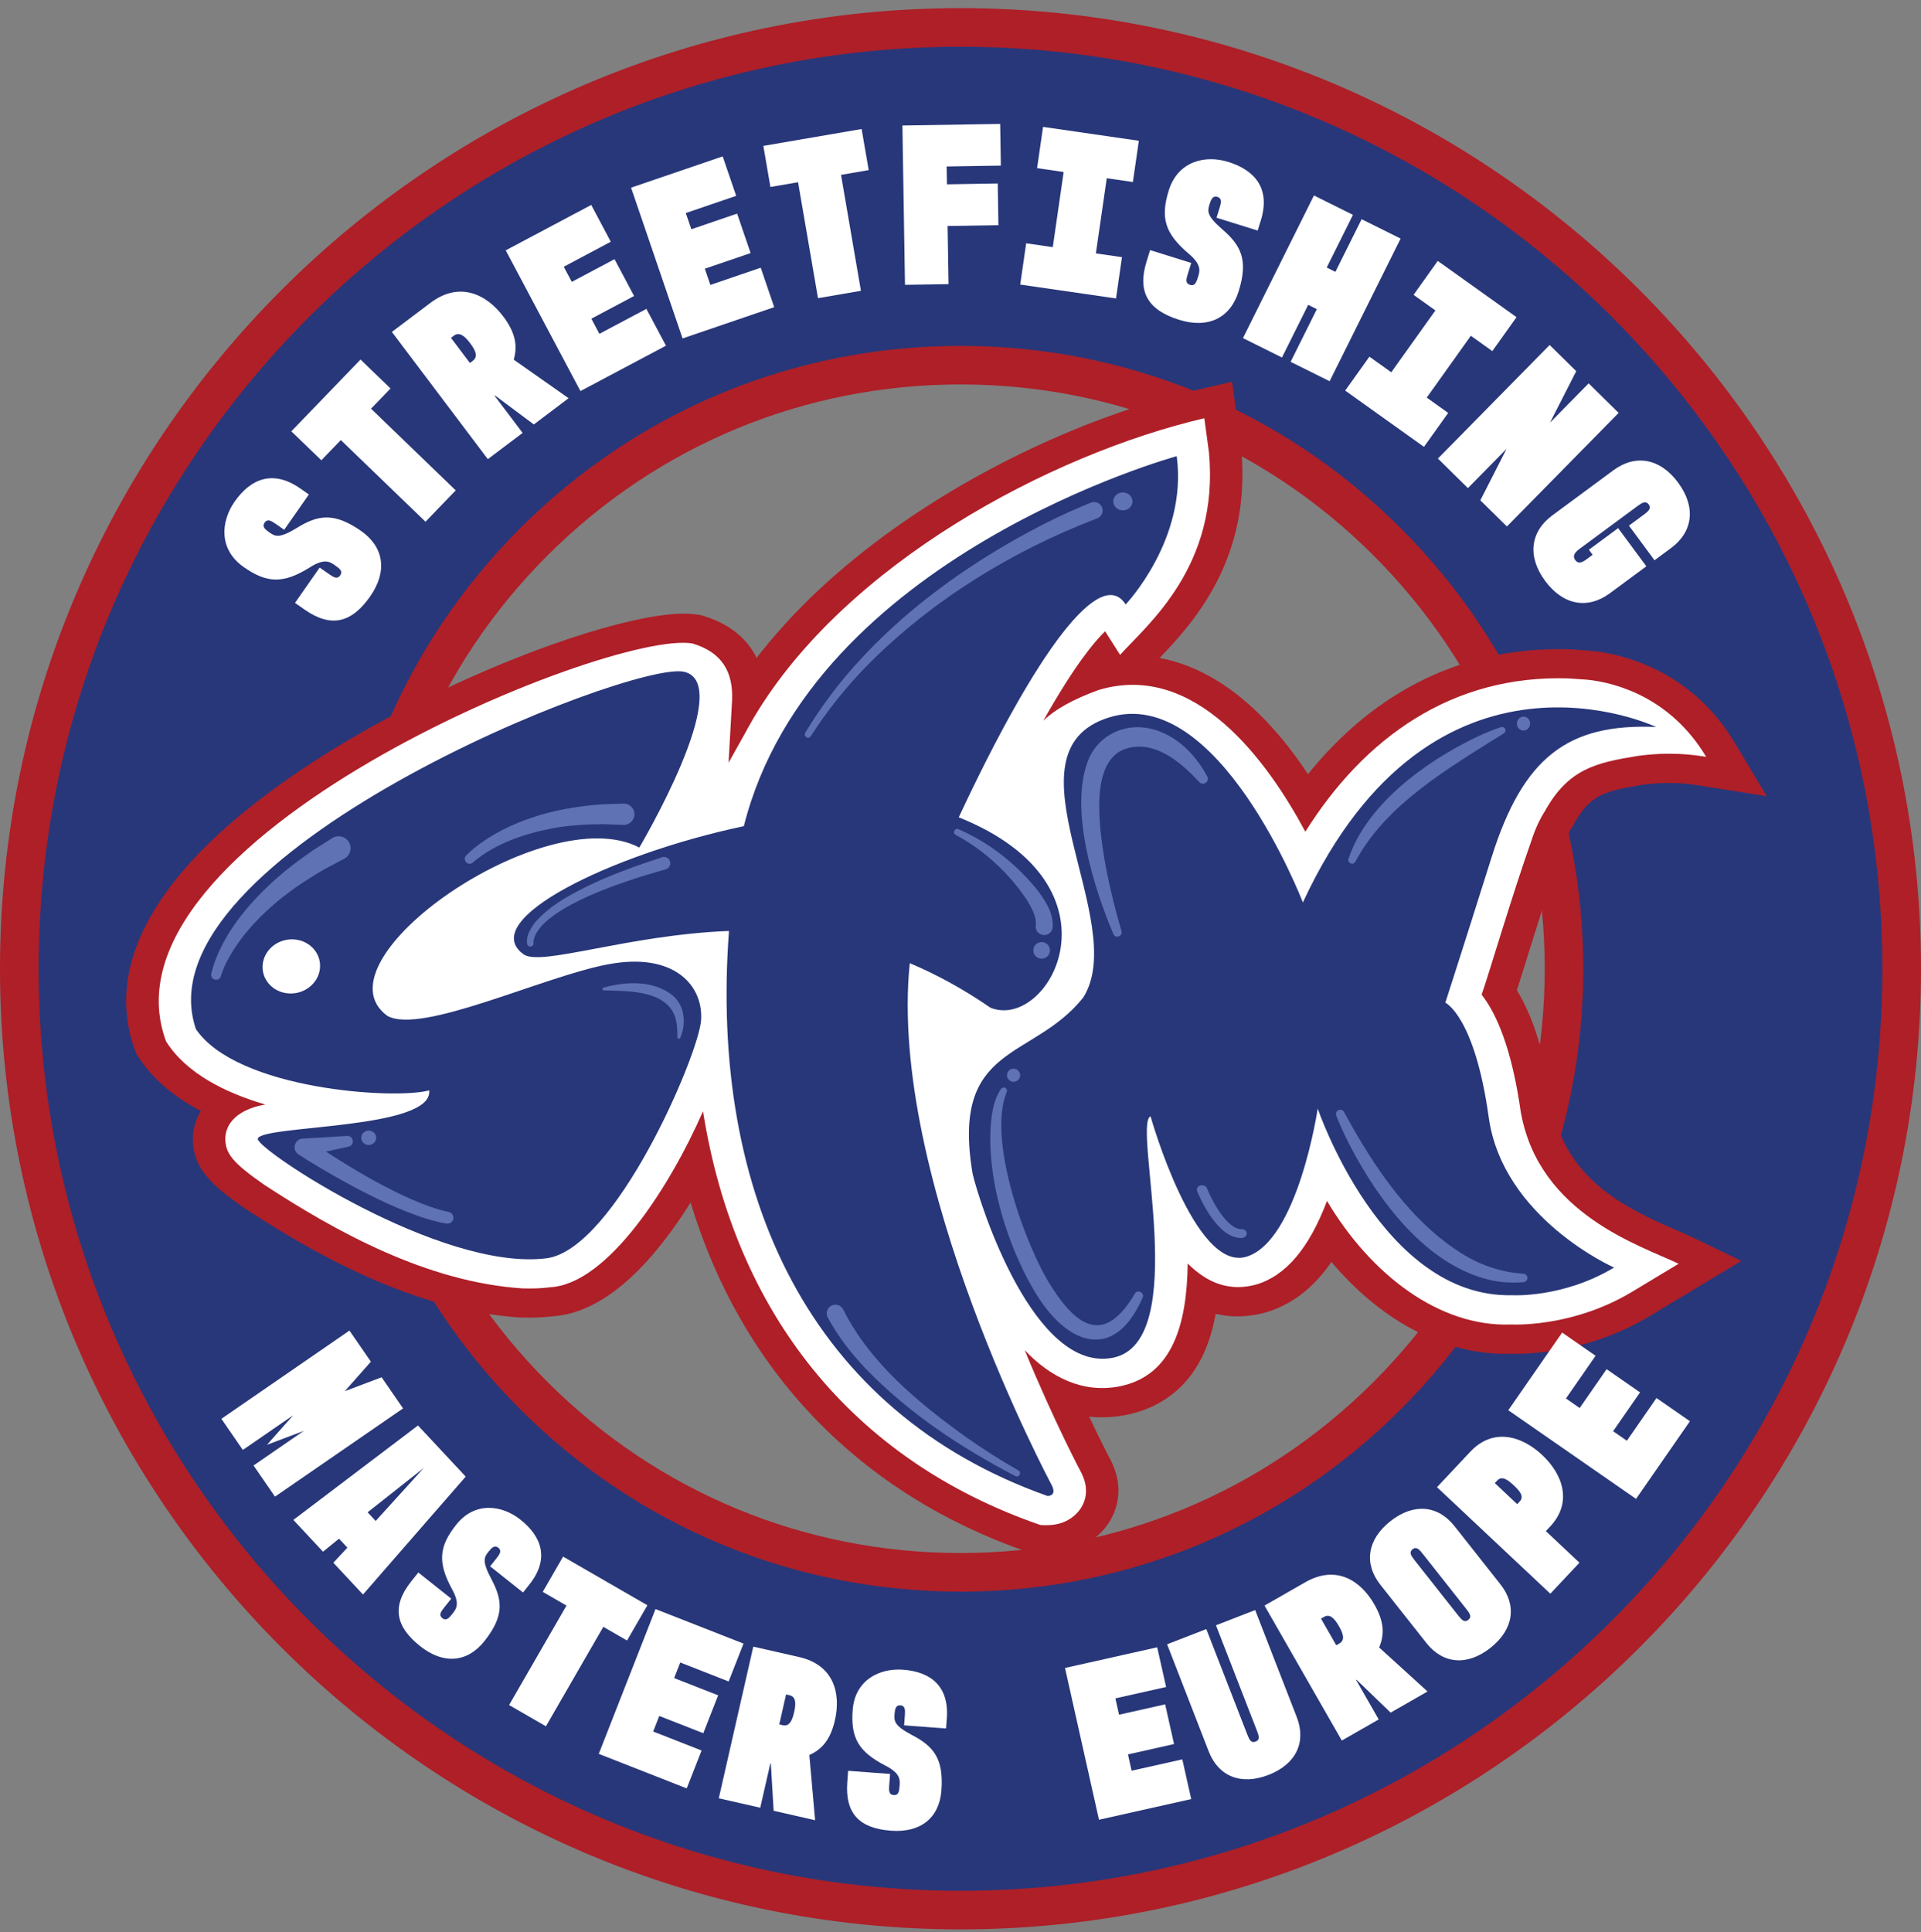 <?xml version="1.0" encoding="UTF-8"?> <svg xmlns="http://www.w3.org/2000/svg" xmlns:xlink="http://www.w3.org/1999/xlink" fill="none" height="177" viewBox="0 0 176 177" width="176"><rect x="0" y="0" width="176" height="177" fill="#808080" stroke="none"/><clipPath id="a"><path d="m0 .745h176v176h-176z"></path></clipPath><g clip-path="url(#a)"><path d="m88 33.451c14.769 0 28.655 5.751 39.099 16.195s16.195 24.33 16.195 39.099c0 14.77-5.751 28.655-16.195 39.099s-24.33 16.195-39.099 16.195c-14.769 0-28.655-5.751-39.099-16.195s-16.195-24.329-16.195-39.099c0-14.769 5.751-28.655 16.195-39.099s24.33-16.195 39.099-16.195zm0-30.939c-47.624 0-86.233 38.609-86.233 86.233 0 47.624 38.606 86.233 86.233 86.233 47.627 0 86.233-38.606 86.233-86.233 0-47.627-38.609-86.233-86.233-86.233z" fill="#283779"></path><path d="m88 176.745c-48.523 0-88-39.476-88-88 0-48.523 39.477-88 88-88 48.523 0 88 39.477 88 88 0 48.524-39.477 88-88 88zm0-172.463c-46.574 0-84.463 37.889-84.463 84.463 0 46.574 37.889 84.463 84.463 84.463 46.574 0 84.463-37.889 84.463-84.463 0-46.574-37.889-84.463-84.463-84.463zm0 141.525c-15.242 0-29.57-5.936-40.347-16.714-10.778-10.778-16.714-25.106-16.714-40.348 0-15.242 5.936-29.57 16.714-40.347 10.778-10.778 25.105-16.714 40.347-16.714s29.57 5.936 40.347 16.714c10.778 10.778 16.714 25.105 16.714 40.347 0 15.242-5.936 29.57-16.714 40.348-10.777 10.778-25.105 16.714-40.347 16.714zm0-110.589c-14.297 0-27.738 5.566-37.848 15.676-10.11 10.11-15.676 23.551-15.676 37.848 0 14.296 5.569 27.738 15.676 37.848 10.11 10.11 23.551 15.679 37.848 15.679 14.297 0 27.738-5.569 37.848-15.679s15.679-23.552 15.679-37.848c0-14.297-5.569-27.738-15.679-37.848-10.11-10.11-23.551-15.676-37.848-15.676z" fill="#ae1f28"></path><path d="m95.436 142.385c-.136-.005-.272-.013-.406-.023l-.419-.031-.39-.133c-15.494-5.343-26.264-16.575-30.951-32.041-3.039 4.865-7.452 10.056-12.589 10.423-.945.113-1.955.152-3.0.113l-.1-.005c-9.848-.652-19.067-6.013-25.146-9.986l-.077-.052c-2.813-1.97-4.793-3.593-4.683-6.552v-.059l.008-.059c.069-.802.313-1.547.712-2.212-2.576-1.348-4.505-3.028-5.766-5.022l-.141-.221-.09-.241c-1.934-5.191-.519-10.683 4.205-16.318 10.891-12.995 38.131-24.04 46.379-23.744.37.013.706.046 1.03.1l.19.031.185.054c2.312.681 4.007 1.996 4.906 3.809.01.018.018.038.028.057 3.221-4.184 7.423-8.158 12.514-11.795 8.261-5.903 18.386-10.549 27.787-12.748l3.262-.763.835 6.167.005.049c.93 9.946-4.331 15.817-7.485 19.095 3.845.709 8.741 3.326 13.598 10.644 6.29-7.811 14.51-11.749 24.014-11.438h.061l1.878.134.057.005c2.581.272 9.02 1.636 13.092 8.425l2.93 4.893-6.103-.968c-.606-.098-1.333-.203-2.265-.236-.974-.036-1.996.021-3.044.162-3.488.575-4.777.919-6.247 3.57l-.038.069-.041.067c-.35.55-.645 1.182-.884 1.88l-.023.098-.054.129c-1.089 3.059-2.381 7.207-3.326 10.241-.347 1.112-.637 2.047-.868 2.764 1.543 2.517 2.656 6.162 3.316 10.868 1.269 6.75 7.31 9.373 11.312 11.112.608.264 1.135.493 1.61.722l4.326 2.09-8.392 5.055c-5.563 3.337-11.029 3.499-12.758 3.453-.352.01-.706.01-1.058-.003-5.528-.198-11.022-3.262-15.348-8.412-1.649 2.404-3.65 3.932-6.041 4.631l-.072.021c-.943.251-1.885.362-2.805.331-.575-.021-1.138-.095-1.687-.226-.252 1.39-.625 2.607-1.118 3.676-1.757 3.799-4.813 5.132-7.068 5.581-.879.175-1.77.249-2.649.216-.254-.01-.508-.028-.76-.054 1.169 2.471 1.952 3.94 1.965 3.963l.113.219.049.118c.914 2.014.696 4.128-.604 5.813l-.043.053c-.959 1.179-2.746 2.561-5.824 2.453" fill="#ae1f28"></path><path d="m139.349 101.991c-.835-5.995-2.276-9.182-3.604-10.872.568-1.567 2.841-9.293 4.614-14.261.005-.01.005-.021.01-.031.316-.956.714-1.798 1.184-2.538 2.147-3.871 4.711-4.421 8.448-5.034 3.008-.414 5.091-.116 6.316.077-3.249-5.422-8.245-6.786-10.849-7.061l-1.76-.123c-10.68-.347-18.712 5.438-24.114 14.043-3.455-6.437-10.097-15.661-18.956-12.977-2.417.886-4.02 1.803-5.05 2.808 2.82-5.011 4.665-7.231 5.661-8.191l1.372 2.16c2.515-2.792 9.118-8.137 8.142-18.555l-.423-3.123c-14.13 3.306-32.858 13.31-41.239 27.368v-.01l-.265.47c-.203.352-.403.704-.591 1.058l-1.495 2.674.277-4.906c.033-.524.046-.84.046-.84v.005c.108-2.54-.896-4.379-3.64-5.186-7.724-1.294-55.053 18.104-48.215 36.459 1.852 2.933 5.43 4.703 9.088 5.779-1.179.188-3.478.884-3.658 2.972-.057 1.511.678 2.361 3.558 4.377 6.558 4.287 14.913 8.913 23.634 9.491.899.031 1.767 0 2.576-.103 5.253-.295 10.947-9.172 13.994-16.123 2.923 18.515 13.703 31.969 30.913 37.905 1.223.092 2.566-.11 3.552-1.325.421-.548 1.02-1.701.265-3.314l-.026-.064-.033-.064c-.062-.108-2.471-4.642-5.196-11.248 2.317 2.445 5.304 3.986 8.702 3.308 4.927-.981 6.16-5.864 6.229-11.25 1.845 1.841 3.874 2.571 6.247 1.936 2.725-.796 4.868-3.308 6.517-7.667 4.027 6.776 10.315 11.561 16.85 11.32.978.033 6.013.054 11.093-2.992l4.269-2.572c-3.4-1.643-12.727-4.497-14.433-13.772" fill="#fff"></path><path d="m55.751 88.329c-6.023 1.128-17.133 6.473-20.264 4.731-6.881-5.034 14.497-19.925 23.087-15.417 0 0 8.898-15.013 4.099-16.102-4.798-1.089-50.124 16.896-44.724 32.734 3.784 5.569 18.281 6.473 21.371 5.612.406 3.642-15.512 3.146-15.707 4.441-.021 1.03 16.739 12.129 26.428 10.945 6.309-.771 13.973-18.641 14.191-21.813s-2.461-6.255-8.484-5.127m-29.349 2.669c-1.446-.123-2.489-1.328-2.327-2.692.162-1.364 1.464-2.371 2.91-2.248 1.446.123 2.489 1.328 2.327 2.692-.162 1.364-1.464 2.371-2.91 2.248zm69.992 45.115c.45.96-.421.927-.421.927-21.741-7.711-30.985-27.579-29.182-51.76-9.291.357-17.24 3.28-18.82 2.137-4.323-3.123 7.978-9.16 20.181-11.738 6.229-24.751 39.66-33.895 39.66-33.895 1.024 7.611-4.68 13.585-4.68 13.585-2.263-3.565-8.097 4.115-15.289 19.498 15.658 6.283 8.302 19.619 2.902 17.443-2.497-1.726-4.97-3.059-7.39-4.082-2.037 19.812 13.041 47.884 13.041 47.884m51.487-19.999c-4.711 2.83-9.383 2.535-9.383 2.535-11.9.252-17.769-17.099-17.769-17.099s-1.816 12.196-6.561 13.58c-4.744 1.382-8.756-12.871-8.756-12.871-1.677.714 3.784 20.68-3.444 22.118-7.228 1.438-12.17-13.953-12.856-16.845-2.029-12.011 5.502-10.328 10.138-16.159 4.356-6.94-7.713-22.478 2.335-25.645 10.048-3.164 17.785 16.942 17.785 16.942 11.957-25.796 32.369-16.074 32.369-16.074-8.106-.349-12.195 2.784-15.077 11.926s-4.241 13.328-4.241 13.328 2.687 1.23 3.976 10.498c1.289 9.267 11.482 13.765 11.482 13.765" fill="#283779"></path><path d="m34.465 104.247c-.01.364-.324.652-.701.642s-.678-.311-.668-.676c.01-.364.324-.652.701-.642s.678.311.668.676zm68.432-59.135c-.485-.013-.889.344-.901.799-.011.452.375.83.86.842.486.013.889-.344.902-.799.01-.452-.375-.83-.861-.843zm-7.444 41.187c-.421-.01-.771.321-.781.742-.01.421.324.771.745.781.421.01.77-.321.781-.742.01-.421-.324-.771-.745-.781zm-2.576 11.597c-.334-.008-.611.254-.619.588-.008.331.254.609.588.617s.611-.254.619-.586c.008-.331-.254-.609-.588-.616m20.896 15.509c.262-.008.465-.198.454-.421-.01-.226-.228-.399-.495-.393-1.187.041-2.564-2.276-3.152-3.74-.087-.213-.357-.329-.604-.257-.246.072-.38.303-.295.516.177.439 1.762 4.241 3.984 4.295zm25.824-47.758c-.334-.008-.614.27-.621.622-.008.352.257.642.59.65.334.008.614-.27.622-.622s-.254-.642-.591-.65zm-96.248 13.334c2.063-1.742 4.752-2.63 7.374-3.123 1.48-.259 3.013-.357 4.516-.362.606.015 1.212.046 1.816.067.557.051 1.053-.378 1.071-.94.023-.563-.447-1.033-1.009-1.012-.645.023-1.29.036-1.932.067-1.916.139-3.863.434-5.707.984-1.852.56-3.655 1.333-5.25 2.443-.537.378-1.033.76-1.523 1.266-.17.177-.164.457.013.627.18.175.462.162.632-.015zm-23.998 10.226c-.1.57.717.763.884.213.182-.614.475-1.228.794-1.79.974-1.734 2.322-3.234 3.804-4.554l.755-.65.791-.609c1.033-.801 2.222-1.523 3.339-2.188l1.77-.938c.591-.275.817-1.025.462-1.577-.324-.509-.999-.663-1.508-.339l-1.788 1.133c-.837.588-1.757 1.243-2.548 1.901-2.885 2.376-5.846 5.687-6.755 9.396m12.586 15.832c.588-.131.473-1.012-.136-.981l-4.079.249c-.701.026-1.002.974-.434 1.398 1.071.727 2.181 1.353 3.288 1.998 2.163 1.228 4.367 2.381 6.689 3.298 1.169.452 2.363.868 3.64 1.087.288.048.565-.139.624-.424.062-.298-.134-.588-.432-.645-1.14-.236-2.265-.67-3.367-1.143-2.214-.968-4.336-2.176-6.398-3.447-1.03-.64-2.063-1.305-3.046-1.988l-.342 1.472 3.992-.871zm23.346-14.564c-.141.039-.103.265.044.252 2.073.059 5.242-.031 6.352 2.019.365.704.372 1.482.388 2.278-.008.141.2.188.252.054.568-1.261.437-2.918-.663-3.863-1.747-1.444-4.313-1.315-6.373-.742m45.21-42.975c.421-.139.642-.606.478-1.02-.157-.398-.606-.593-1.005-.437-2.684 1.071-5.194 2.361-7.683 3.794-4.909 2.864-9.511 6.316-13.377 10.495-1.939 2.078-3.66 4.362-5.129 6.794-.082.139-.041.316.095.406.139.09.326.049.413-.092 1.51-2.35 3.262-4.544 5.225-6.532 5.877-5.934 13.208-10.428 20.98-13.411m-52.181 39.017c.121.37.675.193.562-.177.003.008 0-.028 0-.049.27-2.579 6.367-4.819 8.587-5.561 1.158-.408 2.345-.735 3.524-1.087.324-.082.511-.426.403-.745-.103-.301-.429-.462-.73-.36-1.184.401-2.373.778-3.539 1.241-1.138.424-2.363.945-3.455 1.485-1.703.848-3.409 1.801-4.662 3.277-.413.56-.845 1.248-.688 1.978m44.722 48.708c.354.172.604-.347.272-.524-1.611-.909-3.183-1.921-4.703-2.982-4.415-3.165-8.882-6.833-11.345-11.752-.198-.405-.696-.567-1.094-.351-.388.208-.532.691-.324 1.078.935 1.734 2.132 3.268 3.445 4.655 3.948 4.099 8.731 7.256 13.75 9.876zm1.865-50.478c-.082.455.262.889.724.914.432.026.804-.306.827-.737.041-1.349-.609-2.278-1.3-3.254-1.952-2.461-4.462-4.459-7.341-5.71-.347-.136-.565.367-.236.532 2.589 1.379 4.873 3.503 6.496 5.931.426.712.904 1.505.83 2.327m7.109.822c.209.457.887.188.74-.28-.644-2.214-1.197-4.477-1.585-6.735-.429-2.777-1.369-8.923 2.032-9.982 2.633-.786 4.999 1.254 6.689 3.077.344.375.958-.036.732-.501-1.179-2.24-3.26-4.238-5.887-4.508-2.189-.226-4.287 1.009-5.053 3.075-1.711 4.503.527 11.577 2.332 15.853zm2.682 33.31c.198-.455-.455-.799-.717-.375-2.663 4.518-5.103 3.306-7.59-.56-2.479-3.807-5.931-13.578-4.156-17.877.072-.137.031-.309-.103-.396-.139-.092-.326-.051-.419.087-.388.594-.614 1.259-.753 1.922-.948 5.314 1.279 12.588 4.133 17.096 2.936 4.606 7.113 5.831 9.599.103m18.471-16.996c-.088-.183-.303-.27-.499-.196-.203.077-.305.309-.226.511.365.951.799 1.842 1.249 2.739 2.648 5.08 6.961 10.929 12.825 12.319 1.017.223 2.065.298 3.09.197.185-.018.336-.167.349-.359.015-.219-.154-.406-.372-.414-1.901-.121-3.709-.698-5.343-1.664-4.932-2.957-8.379-8.166-11.076-13.131m14.626-34.699c.126-.074.19-.229.141-.372-.054-.167-.234-.257-.401-.203-.755.249-1.472.555-2.186.886-4.654 2.224-10.079 6.111-11.784 11.176-.129.406.457.632.639.254 2.782-5.266 8.68-8.653 13.591-11.744" fill="#5f72b3"></path><g fill="#fff"><path d="m30.158 52.6c.452.316.755.475 1.009.111.254-.365 0-.593-.452-.909-.488-.342-.974-.681-2.317.167-2.445 1.536-3.945 1.462-6.067-.021-2.296-1.605-2.116-4.156-.835-5.992 1.498-2.145 3.55-2.931 6.018-1.205l.783.547-2.26 3.236-.783-.547c-.416-.293-.755-.475-1.009-.11-.254.365.033.619.452.909.521.365.907.552 2.494-.421 1.911-1.179 3.385-1.474 5.89.275 2.086 1.459 2.445 3.683.835 5.993-1.703 2.435-3.583 2.905-6.018 1.205l-.871-.609 2.26-3.234z"></path><path d="m31.226 40.312-1.785 1.852-2.751-2.651 6.342-6.576 2.748 2.651-1.785 1.852 7.757 7.482-2.769 2.872z"></path><path d="m47.078 32.955 5.016 3.524-3.185 2.404-3.56-2.656-.036.026 2.569 3.406-3.188 2.402-8.79-11.654 3.522-2.656c2.692-2.029 5.158-.781 6.691 1.251 1.277 1.693 1.238 2.892.956 3.956m-5.756-2.009 1.736 2.304.265-.2c.514-.388.249-.958-.236-1.603-.485-.645-.986-1.089-1.5-.701z"></path><path d="m53.18 35.825-6.845-12.892 7.834-4.159 1.79 3.373-4.308 2.289.735 1.385 3.917-2.078 1.79 3.373-3.914 2.078.735 1.387 4.308-2.286 1.793 3.373z"></path><path d="m62.537 31.003-4.718-13.811 8.392-2.866 1.236 3.614-4.616 1.577.509 1.485 4.194-1.433 1.236 3.614-4.197 1.433.509 1.485 4.616-1.577 1.233 3.614z"></path><path d="m73.118 16.694-2.535.434-.645-3.763 9.003-1.546.647 3.763-2.535.437 1.824 10.621-3.933.675z"></path><path d="m86.818 20.703.087 5.325-3.991.064-.236-14.595 8.957-.144.062 3.817-4.965.082.026 1.634 4.654-.077.062 3.82z"></path><path d="m102.794 23.559-.547 3.781-8.777-1.271.547-3.781 2.438.354.997-6.886-2.435-.354.547-3.778 8.777 1.272-.547 3.778-2.394-.347-.997 6.886z"></path><path d="m108.824 25.098c-.164.526-.223.863.201.997s.567-.177.732-.704c.177-.568.354-1.133-.858-2.158-2.204-1.867-2.587-3.319-1.816-5.79.835-2.674 3.324-3.275 5.461-2.607 2.496.781 3.865 2.497 2.966 5.373l-.285.912-3.768-1.176.285-.912c.152-.485.224-.863-.2-.997s-.581.218-.732.704c-.19.606-.252 1.033 1.156 2.25 1.703 1.467 2.43 2.782 1.518 5.697-.758 2.43-2.772 3.447-5.461 2.607-2.836-.886-3.853-2.538-2.967-5.371l.316-1.012 3.768 1.176-.316 1.012z"></path><path d="m128.322 21.857-6.503 13.066-3.573-1.777 2.402-4.824-.794-.396-2.402 4.824-3.573-1.778 6.504-13.066 3.573 1.778-2.402 4.824.794.396 2.402-4.824z"></path><path d="m132.681 37.828-2.219 3.108-7.218-5.155 2.219-3.106 2.004 1.428 4.043-5.664-2.001-1.428 2.216-3.108 7.218 5.153-2.217 3.108-1.967-1.405-4.043 5.664z"></path><path d="m135.627 45.834 2.404-4.718-3.542 3.599-2.748-2.707 10.236-10.403 2.435 2.397-2.404 4.718 3.542-3.601 2.748 2.707-10.236 10.403z"></path><path d="m149.243 48.151 1.382-1.02c.409-.303.691-.565.427-.922-.265-.357-.596-.167-1.007.136l-5.358 3.958c-.445.329-.625.655-.363 1.009.265.357.601.244 1.046-.085l.547-.403-.342-.465 2.679-1.978 2.582 3.496-3.344 2.471c-2.032 1.5-4.282 1.094-5.929-1.135-1.646-2.229-1.371-4.5.66-6l5.597-4.133c2.032-1.5 4.282-1.094 5.929 1.135 1.646 2.23 1.371 4.5-.661 6l-1.502 1.11-2.345-3.175z"></path><path d="m36.928 129.021-11.733 8.083-1.965-2.854 4.606-3.172-3.373 1.274 2.391-2.699-4.606 3.172-1.965-2.851 11.733-8.084 1.965 2.851-2.391 2.7 3.373-1.274z"></path><path d="m26.878 139.234 11.417-8.649 4.372 4.683-9.409 10.801-2.718-2.911 1.289-1.382-.768-.822-1.467 1.192-2.718-2.91zm11.939-4.752-5.137 4.058.74.791 4.397-4.847z"></path><path d="m40.696 147.258c-.336.421-.508.709-.17.976.339.27.578.036.914-.385.362-.455.722-.91-.023-2.268-1.349-2.477-1.187-3.933.385-5.911 1.7-2.139 4.179-1.811 5.89-.452 1.998 1.59 2.64 3.635.809 5.936l-.581.73-3.015-2.397.581-.729c.308-.388.506-.709.17-.976-.339-.27-.604-.006-.914.385-.388.485-.593.85.259 2.455 1.035 1.935 1.233 3.388-.624 5.723-1.546 1.945-3.737 2.163-5.887.452-2.271-1.805-2.615-3.665-.809-5.936l.645-.809 3.016 2.397z"></path><path d="m51.901 147.083-2.176-1.256 1.865-3.229 7.724 4.457-1.865 3.229-2.173-1.254-5.258 9.111-3.375-1.947z"></path><path d="m54.858 160.668 5.201-13.264 8.06 3.162-1.361 3.47-4.433-1.739-.56 1.428 4.03 1.58-1.361 3.47-4.03-1.579-.56 1.425 4.433 1.739-1.361 3.47z"></path><path d="m74.15 160.784.529 5.962-3.799-.866-.257-4.328-.044-.01-.925 4.058-3.799-.863 3.162-13.893 4.2.955c3.208.73 3.83 3.357 3.28 5.779-.46 2.019-1.379 2.746-2.35 3.203m-2.127-5.558-.624 2.746.316.072c.611.138.871-.419 1.045-1.184.175-.768.19-1.423-.421-1.562z"></path><path d="m81.468 163.538c-.041.536-.021.87.411.904.431.033.501-.296.539-.832.044-.578.087-1.156-1.292-1.863-2.507-1.289-3.193-2.586-3.003-5.106.205-2.725 2.438-3.845 4.616-3.683 2.548.19 4.225 1.52 4.007 4.453l-.069.93-3.843-.287.069-.93c.038-.496.023-.871-.408-.902-.432-.033-.503.337-.539.832-.046.619-.013 1.038 1.595 1.886 1.942 1.017 2.923 2.109 2.7 5.083-.185 2.479-1.875 3.889-4.616 3.683-2.892-.215-4.223-1.561-4.007-4.454l.077-1.032 3.843.288-.077 1.032z"></path><path d="m100.688 166.702-3.113-13.904 8.446-1.893.817 3.637-4.647 1.041.334 1.497 4.225-.948.815 3.637-4.223.948.334 1.495 4.646-1.04.815 3.637z"></path><path d="m110.521 149.233 3.758 9.671c.195.501.355.796.758.639.403-.156.324-.48.128-.983l-3.758-9.671 3.591-1.395 3.81 9.807c.891 2.296-.067 4.313-2.587 5.294-2.522.978-4.59.139-5.481-2.158l-3.81-9.807 3.591-1.394z"></path><path d="m126.363 150.926 4.425 4.027-3.38 1.937-3.121-3.01-.038.02 2.067 3.612-3.38 1.936-7.082-12.365 3.738-2.139c2.853-1.634 5.091-.124 6.326 2.034 1.03 1.798.843 2.954.439 3.948m-5.329-2.651 1.4 2.445.282-.162c.545-.31.36-.896-.031-1.579-.39-.683-.822-1.177-1.366-.863l-.283.162z"></path><path d="m133.261 139.809 4.21 5.33c1.528 1.934 1.202 4.143-.92 5.82-2.124 1.677-4.346 1.48-5.874-.455l-4.21-5.329c-1.529-1.935-1.205-4.144.919-5.821s4.346-1.479 5.875.455zm-2.934 2.502c-.308-.391-.573-.655-.912-.388-.339.269-.143.588.165.978l4.03 5.104c.334.424.573.655.912.388s.167-.555-.167-.979l-4.03-5.103z"></path><path d="m131.659 136.233 3.054-3.249c2.091-2.224 4.716-1.449 6.586.311 1.872 1.759 2.807 4.331.716 6.555l-.385.411 3.077 2.895-2.669 2.838-10.382-9.758zm5.294-.369 2.052 1.929.221-.237c.429-.457.051-.932-.522-1.472-.572-.539-1.099-.914-1.53-.457z"></path><path d="m149.893 137.31-11.705-8.122 4.934-7.115 3.062 2.127-2.713 3.912 1.259.873 2.466-3.558 3.064 2.125-2.469 3.557 1.262.873 2.712-3.912 3.064 2.125z"></path></g></g></svg> 